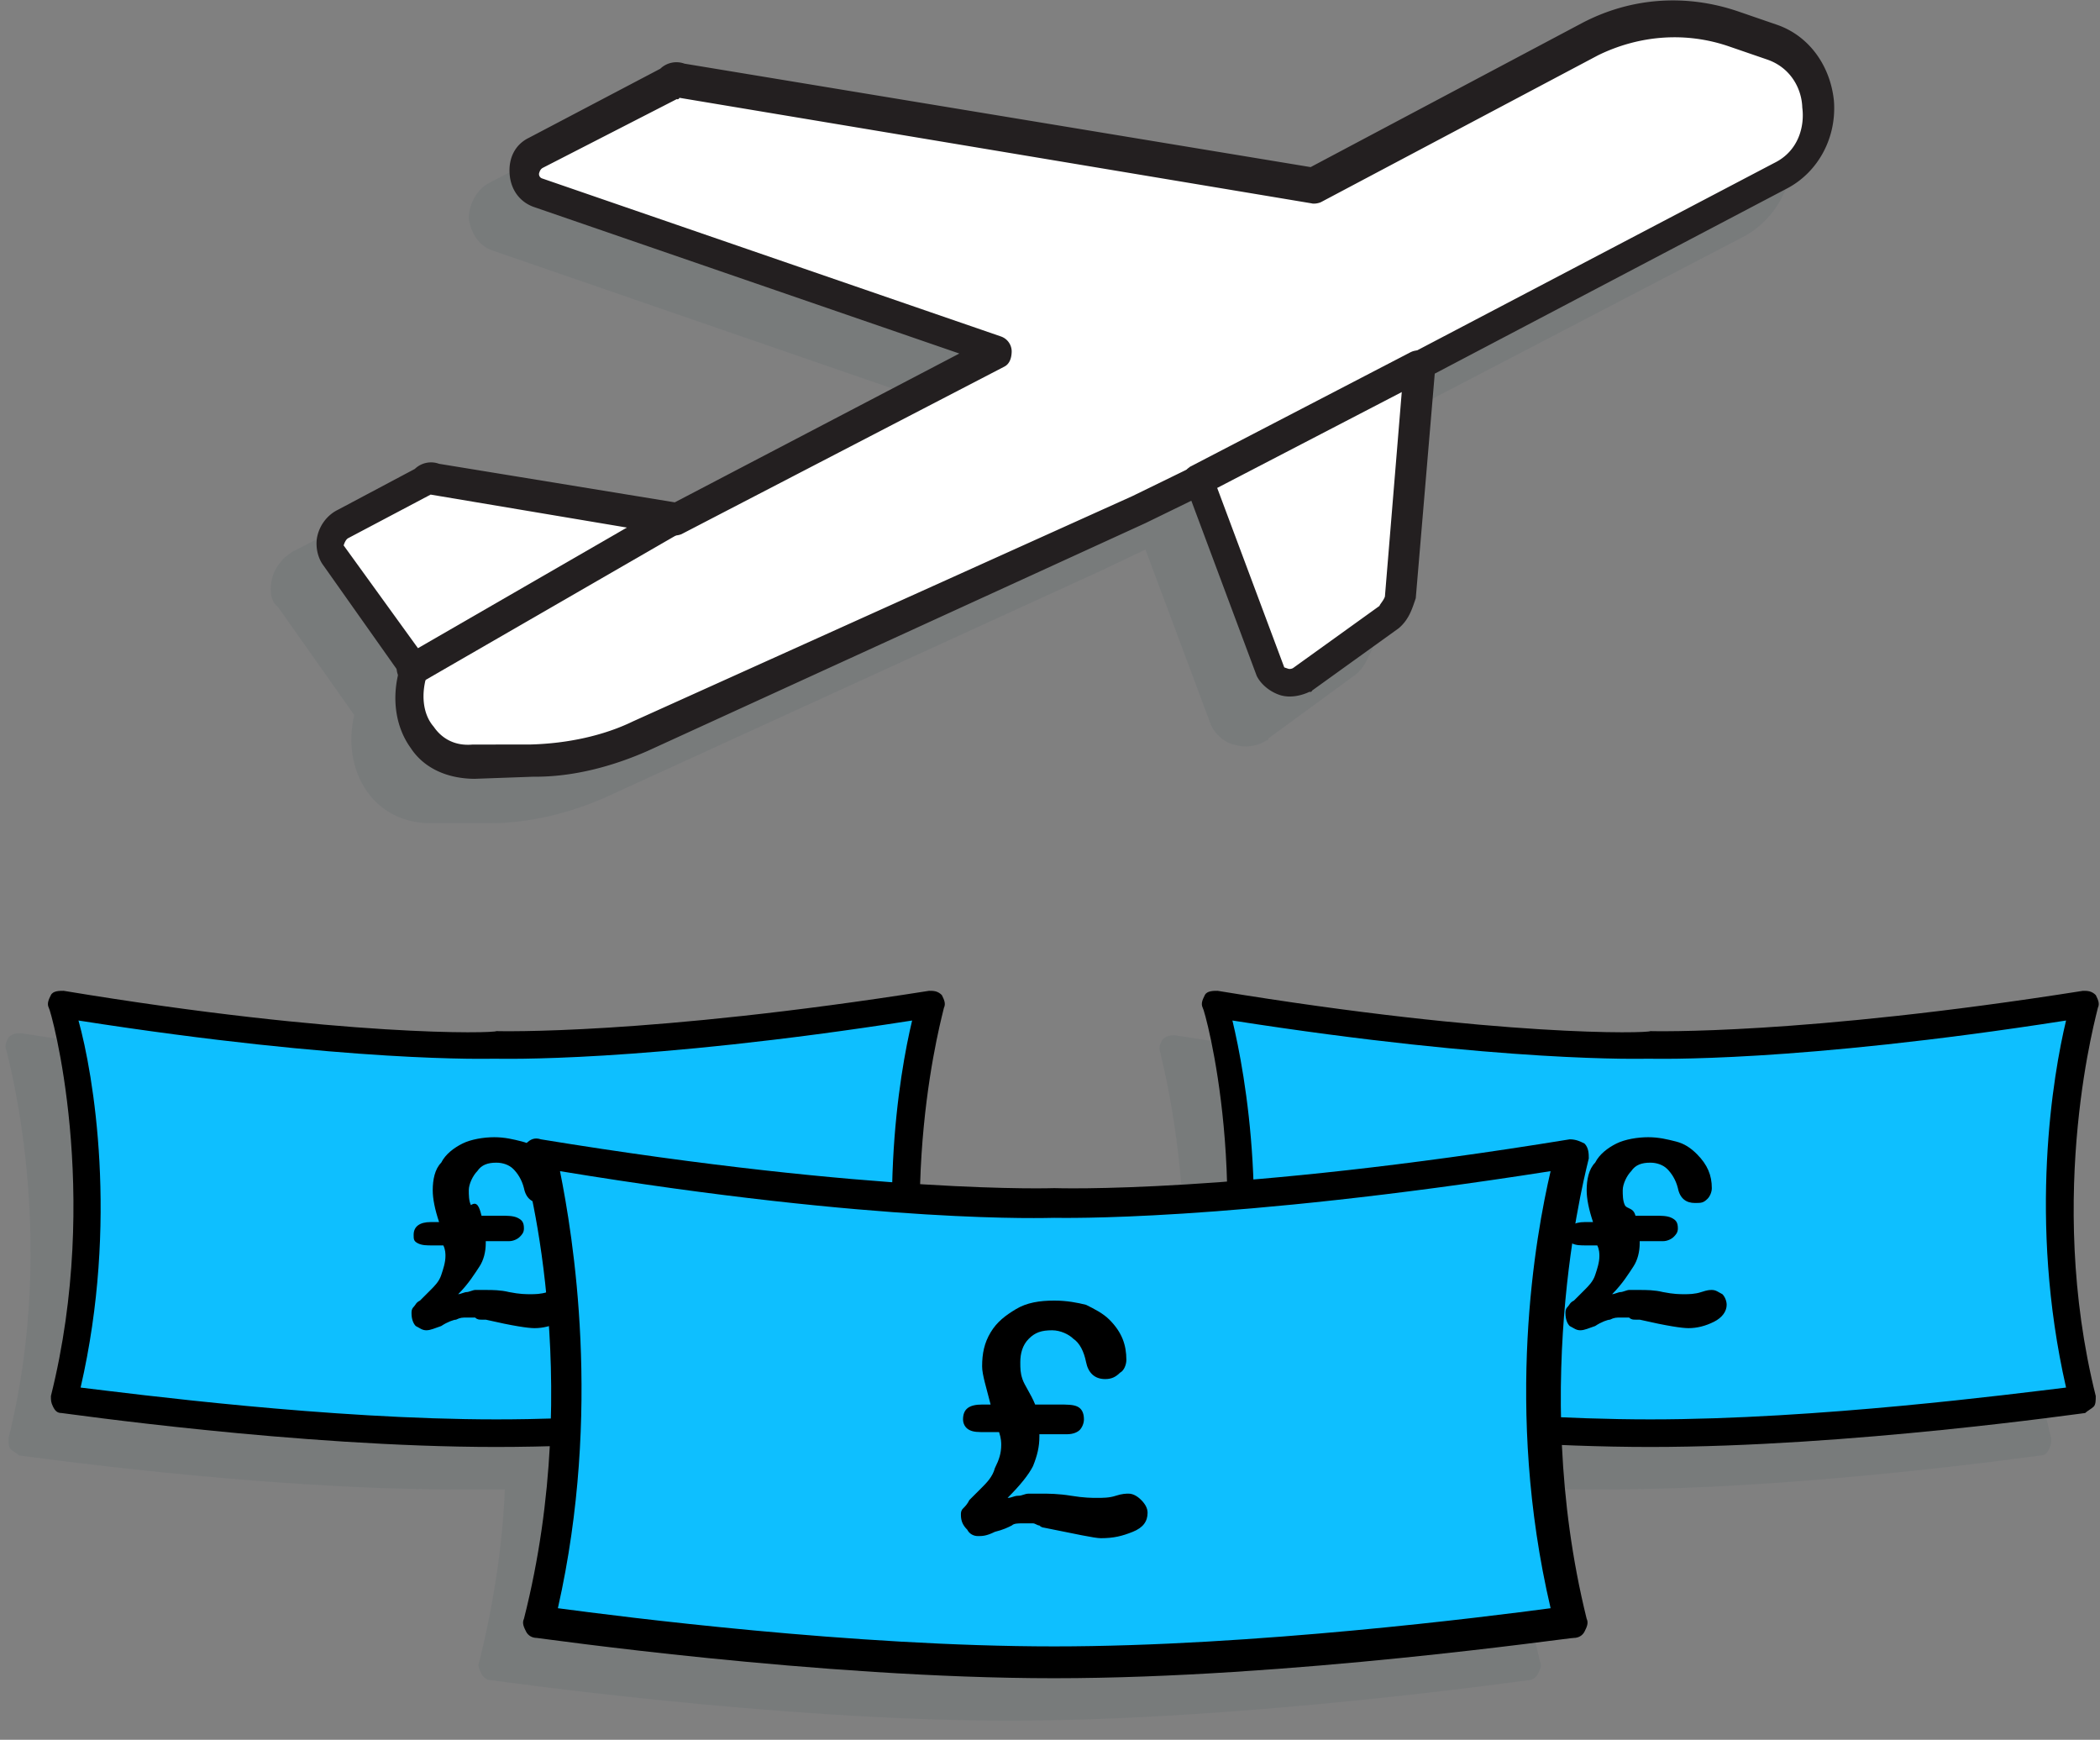 <svg xmlns="http://www.w3.org/2000/svg" width="99" height="82" viewBox="0 0 99 82">
    <rect x="0" y="0" width="99" height="82" fill="#808080" stroke="none"/>
    <g fill="none" fill-rule="nonzero">
        <g fill="#2F4E55" opacity=".1">
            <path d="M96.8 49c-.1-.2-.4-.2-.6-.2-13.3 2.2-20.3 2-20.4 1.9-.1 0-7 .2-20.4-1.9-.2 0-.4 0-.6.2-.1.2-.2.4-.1.6 0 .1.9 3.3 1.1 8-5.3.4-8.1.3-8.2.3 0 0-2.1.1-6.2-.2.1-4.8 1.1-8.1 1.1-8.2.1-.2 0-.4-.1-.6-.1-.2-.4-.2-.6-.2-13.3 2.2-20.3 2-20.4 1.9-.1 0-7 .2-20.4-1.9-.2 0-.4 0-.6.2-.1.2-.2.4-.1.6 0 .1 2.5 8.7.1 18.3 0 .2 0 .4.1.5.1.1.3.2.4.3.1 0 11.2 1.6 20.5 1.6h2.4c-.1 2.5-.5 5.3-1.2 8.1-.1.2 0 .4.1.6.1.2.3.3.5.3.1 0 13.3 1.9 24.4 1.9 11.1 0 24.3-1.9 24.4-1.9.2 0 .4-.1.5-.3.1-.2.2-.4.1-.6-.7-2.8-1.1-5.6-1.2-8.2 1.5.1 2.9.1 4.3.1 9.4 0 20.4-1.6 20.5-1.6.2 0 .3-.1.4-.3.1-.2.1-.3.1-.5-2.4-9.6 0-18.2.1-18.3.2-.1.1-.4 0-.5zM16.7 33.7c-.3 1.3-.1 2.6.6 3.6s1.8 1.5 3 1.5h2.8c1.9 0 3.8-.5 5.4-1.2l23.4-10.7 2.1-1 3.1 8.3c.2.4.6.8 1.1.9.6.2 1.2 0 1.5-.2 0 0 .1 0 .1-.1l4.1-3c.5-.4.6-.9.8-1.2v-.2l.9-10.6 16.7-8.7c1.4-.8 2.3-2.4 2.2-4.1-.1-1.7-1.1-3.1-2.6-3.6l-1.8-.6c-2.4-.8-5.1-.6-7.3.5L60 10.1 30.5 5.2c-.4-.1-.8 0-1.2.2l-6.2 3.2c-.6.3-1 1-1 1.7.1.7.5 1.3 1.1 1.5l20 6.9-13.4 7-11.1-1.8c-.4-.1-.8 0-1.2.2L13.8 26c-.5.3-.9.8-1 1.4-.1.5 0 1 .3 1.2l3.6 5.1z"/>
        </g>
        <path fill="#0EBFFF" d="M43.9 47.4c-13.6 2.2-20.5 2-20.5 2s-6.9.3-20.5-2c0 0 2.6 8.7.1 18.6 0 0 11 1.6 20.4 1.6 9.4 0 20.4-1.6 20.4-1.6-2.4-9.9.1-18.6.1-18.6z"/>
        <path fill="#000" d="M23.4 68.2C14 68.2 3 66.6 2.9 66.6c-.2 0-.3-.1-.4-.3-.1-.2-.1-.3-.1-.5 2.4-9.6 0-18.2-.1-18.3-.1-.2 0-.4.1-.6.1-.2.4-.2.6-.2 13.3 2.2 20.3 2 20.4 1.9.1 0 7.1.2 20.4-1.9.2 0 .4 0 .6.2.1.2.2.4.1.6 0 .1-2.5 8.7-.1 18.3 0 .2 0 .4-.1.5-.1.1-.3.2-.4.3-.1 0-11.1 1.6-20.5 1.6zM3.8 65.4c2.5.3 11.7 1.5 19.6 1.5 7.9 0 17.1-1.2 19.6-1.5-1.8-7.9-.6-14.8 0-17.3-12.8 2-19.4 1.8-19.7 1.8-.2 0-6.8.2-19.6-1.8.7 2.5 1.9 9.5.1 17.3z"/>
        <path fill="#000" d="M22.7 57.3h.9c.3 0 .6 0 .8.1.2.1.3.2.3.5 0 .2-.1.3-.2.4-.1.1-.3.2-.5.2h-1.1v.1c0 .4-.1.8-.3 1.1-.2.3-.5.8-1 1.3.1 0 .3-.1.4-.1.1 0 .3-.1.4-.1h.5c.3 0 .7 0 1.1.1.5.1.8.1 1 .1.2 0 .5 0 .8-.1.3-.1.4-.1.5-.1.2 0 .3.1.5.2.1.1.2.3.2.5 0 .3-.2.6-.6.8-.4.2-.8.3-1.2.3-.3 0-1-.1-2.3-.4h-.2c-.1 0-.2 0-.3-.1H22c-.2 0-.3 0-.5.1-.1 0-.4.1-.7.3-.3.1-.5.2-.7.2-.2 0-.3-.1-.5-.2-.1-.1-.2-.3-.2-.6 0-.1 0-.2.1-.3.1-.1.1-.2.3-.3l.5-.5c.2-.2.4-.4.5-.7.1-.3.2-.6.2-.9 0-.1 0-.3-.1-.5h-.5c-.3 0-.5 0-.7-.1-.2-.1-.2-.2-.2-.4 0-.4.3-.6.8-.6h.4c-.2-.6-.3-1.1-.3-1.5 0-.5.1-1 .4-1.3.2-.4.6-.7 1-.9.4-.2 1-.3 1.5-.3s.9.1 1.3.2.7.3 1 .6c.5.5.7 1 .7 1.6 0 .2-.1.4-.2.5-.2.2-.3.2-.6.2-.4 0-.7-.2-.8-.7-.1-.4-.3-.7-.5-.9-.2-.2-.5-.3-.8-.3-.4 0-.7.1-.9.4-.2.2-.4.6-.4.9 0 .2 0 .5.1.7.3-.2.4.1.5.5z"/>
        <g>
            <path fill="#0EBFFF" d="M98.3 47.4c-13.6 2.2-20.5 2-20.5 2s-6.9.3-20.5-2c0 0 2.6 8.7.1 18.6 0 0 11 1.6 20.4 1.6 9.4 0 20.4-1.6 20.4-1.6-2.5-9.9.1-18.6.1-18.6z"/>
            <path fill="#000" d="M77.8 68.2c-9.4 0-20.4-1.6-20.5-1.6-.2 0-.3-.1-.4-.3-.1-.2-.1-.3-.1-.5 2.4-9.6 0-18.2-.1-18.3-.1-.2 0-.4.1-.6.1-.2.4-.2.6-.2 13.4 2.2 20.3 2 20.4 1.9.1 0 7.1.2 20.4-1.9.2 0 .4 0 .6.2.1.2.2.4.1.6 0 .1-2.5 8.7-.1 18.3 0 .2 0 .4-.1.5-.1.1-.3.2-.4.3-.1 0-11.1 1.6-20.5 1.6zm-19.6-2.8c2.5.3 11.7 1.5 19.6 1.5 7.9 0 17.1-1.2 19.6-1.5-1.8-7.9-.6-14.8 0-17.3-12.8 2-19.4 1.8-19.7 1.8-.2 0-6.8.2-19.6-1.8.6 2.5 1.9 9.5.1 17.3z"/>
            <path fill="#000" d="M77.1 57.3h.9c.3 0 .6 0 .8.1.2.1.3.2.3.5 0 .2-.1.3-.2.4-.1.1-.3.2-.5.2h-1.1v.1c0 .4-.1.8-.3 1.1-.2.3-.5.8-1 1.3.1 0 .3-.1.4-.1.1 0 .3-.1.4-.1h.5c.3 0 .7 0 1.1.1.5.1.8.1 1 .1.2 0 .5 0 .8-.1.3-.1.4-.1.5-.1.2 0 .3.1.5.2.1.1.2.3.2.5 0 .3-.2.6-.6.8-.4.2-.8.3-1.2.3-.3 0-1-.1-2.3-.4h-.2c-.1 0-.2 0-.3-.1h-.4c-.2 0-.3 0-.5.1-.1 0-.4.1-.7.3-.3.1-.5.2-.7.2-.2 0-.3-.1-.5-.2-.1-.1-.2-.3-.2-.6 0-.1 0-.2.1-.3.1-.1.1-.2.3-.3l.5-.5c.2-.2.4-.4.5-.7.1-.3.2-.6.2-.9 0-.1 0-.3-.1-.5h-.5c-.3 0-.5 0-.7-.1-.2-.1-.2-.2-.2-.4 0-.4.3-.6.8-.6h.4c-.2-.6-.3-1.1-.3-1.5 0-.5.1-1 .4-1.3.2-.4.6-.7 1-.9.4-.2 1-.3 1.5-.3s.9.1 1.3.2.7.3 1 .6c.5.5.7 1 .7 1.6 0 .2-.1.4-.2.5-.2.2-.3.2-.6.2-.4 0-.7-.2-.8-.7-.1-.4-.3-.7-.5-.9-.2-.2-.5-.3-.8-.3-.4 0-.7.1-.9.4-.2.2-.4.6-.4.9 0 .2 0 .5.1.7.1.2.4.1.5.5z"/>
        </g>
        <g>
            <path fill="#0EBFFF" d="M74 54.3c-16.2 2.6-24.4 2.3-24.4 2.3s-8.2.3-24.4-2.3c0 0 3 10.4.1 22.1 0 0 13.1 1.9 24.3 1.9 11.2 0 24.3-1.9 24.3-1.9-2.9-11.7.1-22.1.1-22.1z"/>
            <path fill="#000" d="M49.7 79.1c-11.1 0-24.3-1.9-24.4-1.9-.2 0-.4-.1-.5-.3-.1-.2-.2-.4-.1-.6 2.9-11.4 0-21.6-.1-21.7-.1-.2 0-.5.2-.7.2-.2.4-.3.7-.2C41.4 56.3 49.7 56 49.7 56c.1 0 8.4.3 24.3-2.3.3 0 .5.1.7.2.2.2.2.5.2.7 0 .1-2.9 10.4-.1 21.7.1.2 0 .4-.1.6-.1.2-.3.3-.5.3-.3 0-13.4 1.9-24.5 1.9zm-23.4-3.3c3 .4 13.9 1.8 23.4 1.8 9.4 0 20.4-1.4 23.4-1.8-2.2-9.4-.7-17.6 0-20.6-15.3 2.4-23.1 2.2-23.4 2.2-.3 0-8.1.3-23.3-2.2.6 3 2 11.3-.1 20.6z"/>
            <path fill="#000" d="M48.8 66.2h1.1c.4 0 .7 0 .9.1.2.1.3.3.3.6 0 .2-.1.4-.2.5-.1.1-.3.2-.6.2H49v.1c0 .5-.1.9-.3 1.4-.2.4-.6.9-1.2 1.5.2 0 .3-.1.5-.1s.3-.1.5-.1h.6c.3 0 .8 0 1.4.1.6.1 1 .1 1.2.1.3 0 .6 0 .9-.1.3-.1.5-.1.6-.1.2 0 .4.1.6.3.2.2.3.4.3.6 0 .4-.2.7-.7.9-.5.2-.9.3-1.5.3-.3 0-1.2-.2-2.7-.5 0 0-.1 0-.2-.1-.1 0-.2-.1-.3-.1h-.5c-.2 0-.4 0-.5.1-.2.1-.4.2-.8.3-.4.2-.6.2-.8.2-.2 0-.4-.1-.5-.3-.2-.2-.3-.4-.3-.7 0-.1 0-.2.1-.3.1-.1.2-.2.3-.4l.6-.6c.2-.2.5-.5.6-.9.2-.4.3-.7.3-1.1 0-.1 0-.3-.1-.6h-.6c-.4 0-.6 0-.8-.1-.2-.1-.3-.3-.3-.5 0-.5.3-.7.9-.7h.4c-.2-.8-.4-1.4-.4-1.8 0-.6.1-1.1.4-1.6.3-.5.7-.8 1.2-1.1.5-.3 1.1-.4 1.8-.4.6 0 1.1.1 1.5.2.4.2.8.4 1.1.7.6.6.8 1.2.8 1.9 0 .2-.1.5-.3.6-.2.2-.4.3-.7.3-.5 0-.8-.3-.9-.8-.1-.5-.3-.9-.6-1.1-.2-.2-.6-.4-1-.4-.5 0-.8.1-1.1.4-.3.3-.4.7-.4 1.1 0 .3 0 .5.1.8.1.3.4.7.6 1.2z"/>
        </g>
        <g>
            <path fill="#FFF" d="M83.572 2.051l-1.797-.619c-2.174-.748-4.642-.646-6.74.535L61.967 8.89 32.164 3.916a.55.55 0 0 0-.57.12L25.3 7.265c-.89.433-.648 1.574.109 1.835l21.652 7.455-15.227 7.978-11.43-1.82a.55.55 0 0 0-.57.12l-3.752 1.987c-.508.248-.801 1.099-.393 1.45l3.774 5.32c-.749 2.174.461 4.494 2.802 4.454l2.751-.004c1.803-.014 3.514-.377 5.167-1.183l23.476-10.742 2.83-1.458 3.358 8.983c.124.254.375.446.658.544.284.097.633.006.887-.118l4.077-2.932c.287-.219.417-.597.514-.88l.931-10.997 17.039-8.94c2.448-1.272 2.266-5.353-.381-6.265z"/>
            <path fill="#231F20" d="M22.353 36.708c-1.265-.012-2.367-.497-2.99-1.452-.717-.988-.894-2.318-.565-3.58l-3.556-5.031c-.218-.287-.372-.763-.303-1.268.1-.6.485-1.102.993-1.35l3.624-1.925a1.1 1.1 0 0 1 1.141-.242l11.114 1.817 13.415-7.014L25.18 9.76c-.662-.228-1.1-.802-1.155-1.561-.056-.76.267-1.39.902-1.7l6.2-3.259A1.1 1.1 0 0 1 32.267 3l29.52 4.876L74.6 1.077c2.32-1.21 4.916-1.375 7.374-.528l1.796.618c1.513.521 2.511 1.923 2.685 3.569.14 1.74-.729 3.345-2.16 4.121l-16.657 8.754-.895 10.585-.065.19c-.13.378-.293.85-.74 1.226l-4.076 2.932s-.033.095-.128.062c-.254.124-.857.34-1.424.144-.473-.163-.88-.515-1.066-.896l-3.081-8.253-2.161 1.054-23.477 10.742c-1.62.712-3.49 1.231-5.388 1.212l-2.784.1zm-2.05-13.397c-.032.095-.032.095 0 0l-3.878 2.049c-.127.062-.192.251-.225.346l3.869 5.35c.156.16.153.477.088.666-.325.945-.24 1.926.291 2.532.281.414.845.926 1.826.84l2.752-.004c1.708-.046 3.42-.409 4.817-1.09l23.539-10.616 2.796-1.364c.16-.156.443-.059.633.007a.55.55 0 0 1 .375.446l3.358 8.983.19.065s.094.033.22-.03l4.078-2.932c.032-.095.192-.251.257-.44l.898-10.902c-.03-.221.163-.472.417-.596l17.039-8.94c1.144-.558 1.44-1.725 1.322-2.612-.023-.854-.519-1.87-1.653-2.262l-1.797-.618c-2.08-.716-4.264-.517-6.17.413L62.277 9.526c-.127.062-.348.091-.443.059L32.031 4.61s-.033.095-.127.062L25.61 7.9c-.127.062-.16.157-.192.251a.215.215 0 0 0 .124.254l21.652 7.456a.752.752 0 0 1 .5.7c-.004.317-.101.6-.356.724l-15.194 7.883c-.127.062-.349.092-.443.059l-11.398-1.915z"/>
            <path fill="#FFF" d="M66.9 17.2l-10.4 5.5"/>
            <path fill="#231F20" d="M56.5 23.4c-.3 0-.5-.1-.7-.4-.2-.4 0-.8.3-1l10.4-5.4c.4-.2.8 0 1 .3.2.4 0 .8-.3 1l-10.4 5.4c-.1.1-.2.1-.3.1z"/>
            <g>
                <path fill="#FFF" d="M31.8 24.5l-12.3 7"/>
                <path fill="#231F20" d="M19.5 32.3c-.3 0-.5-.1-.7-.4-.2-.4-.1-.8.3-1l12.3-7.1c.4-.2.8-.1 1 .3.2.4.1.8-.3 1l-12.3 7.1c0 .1-.1.1-.3.1z"/>
            </g>
        </g>
    </g>
</svg>
